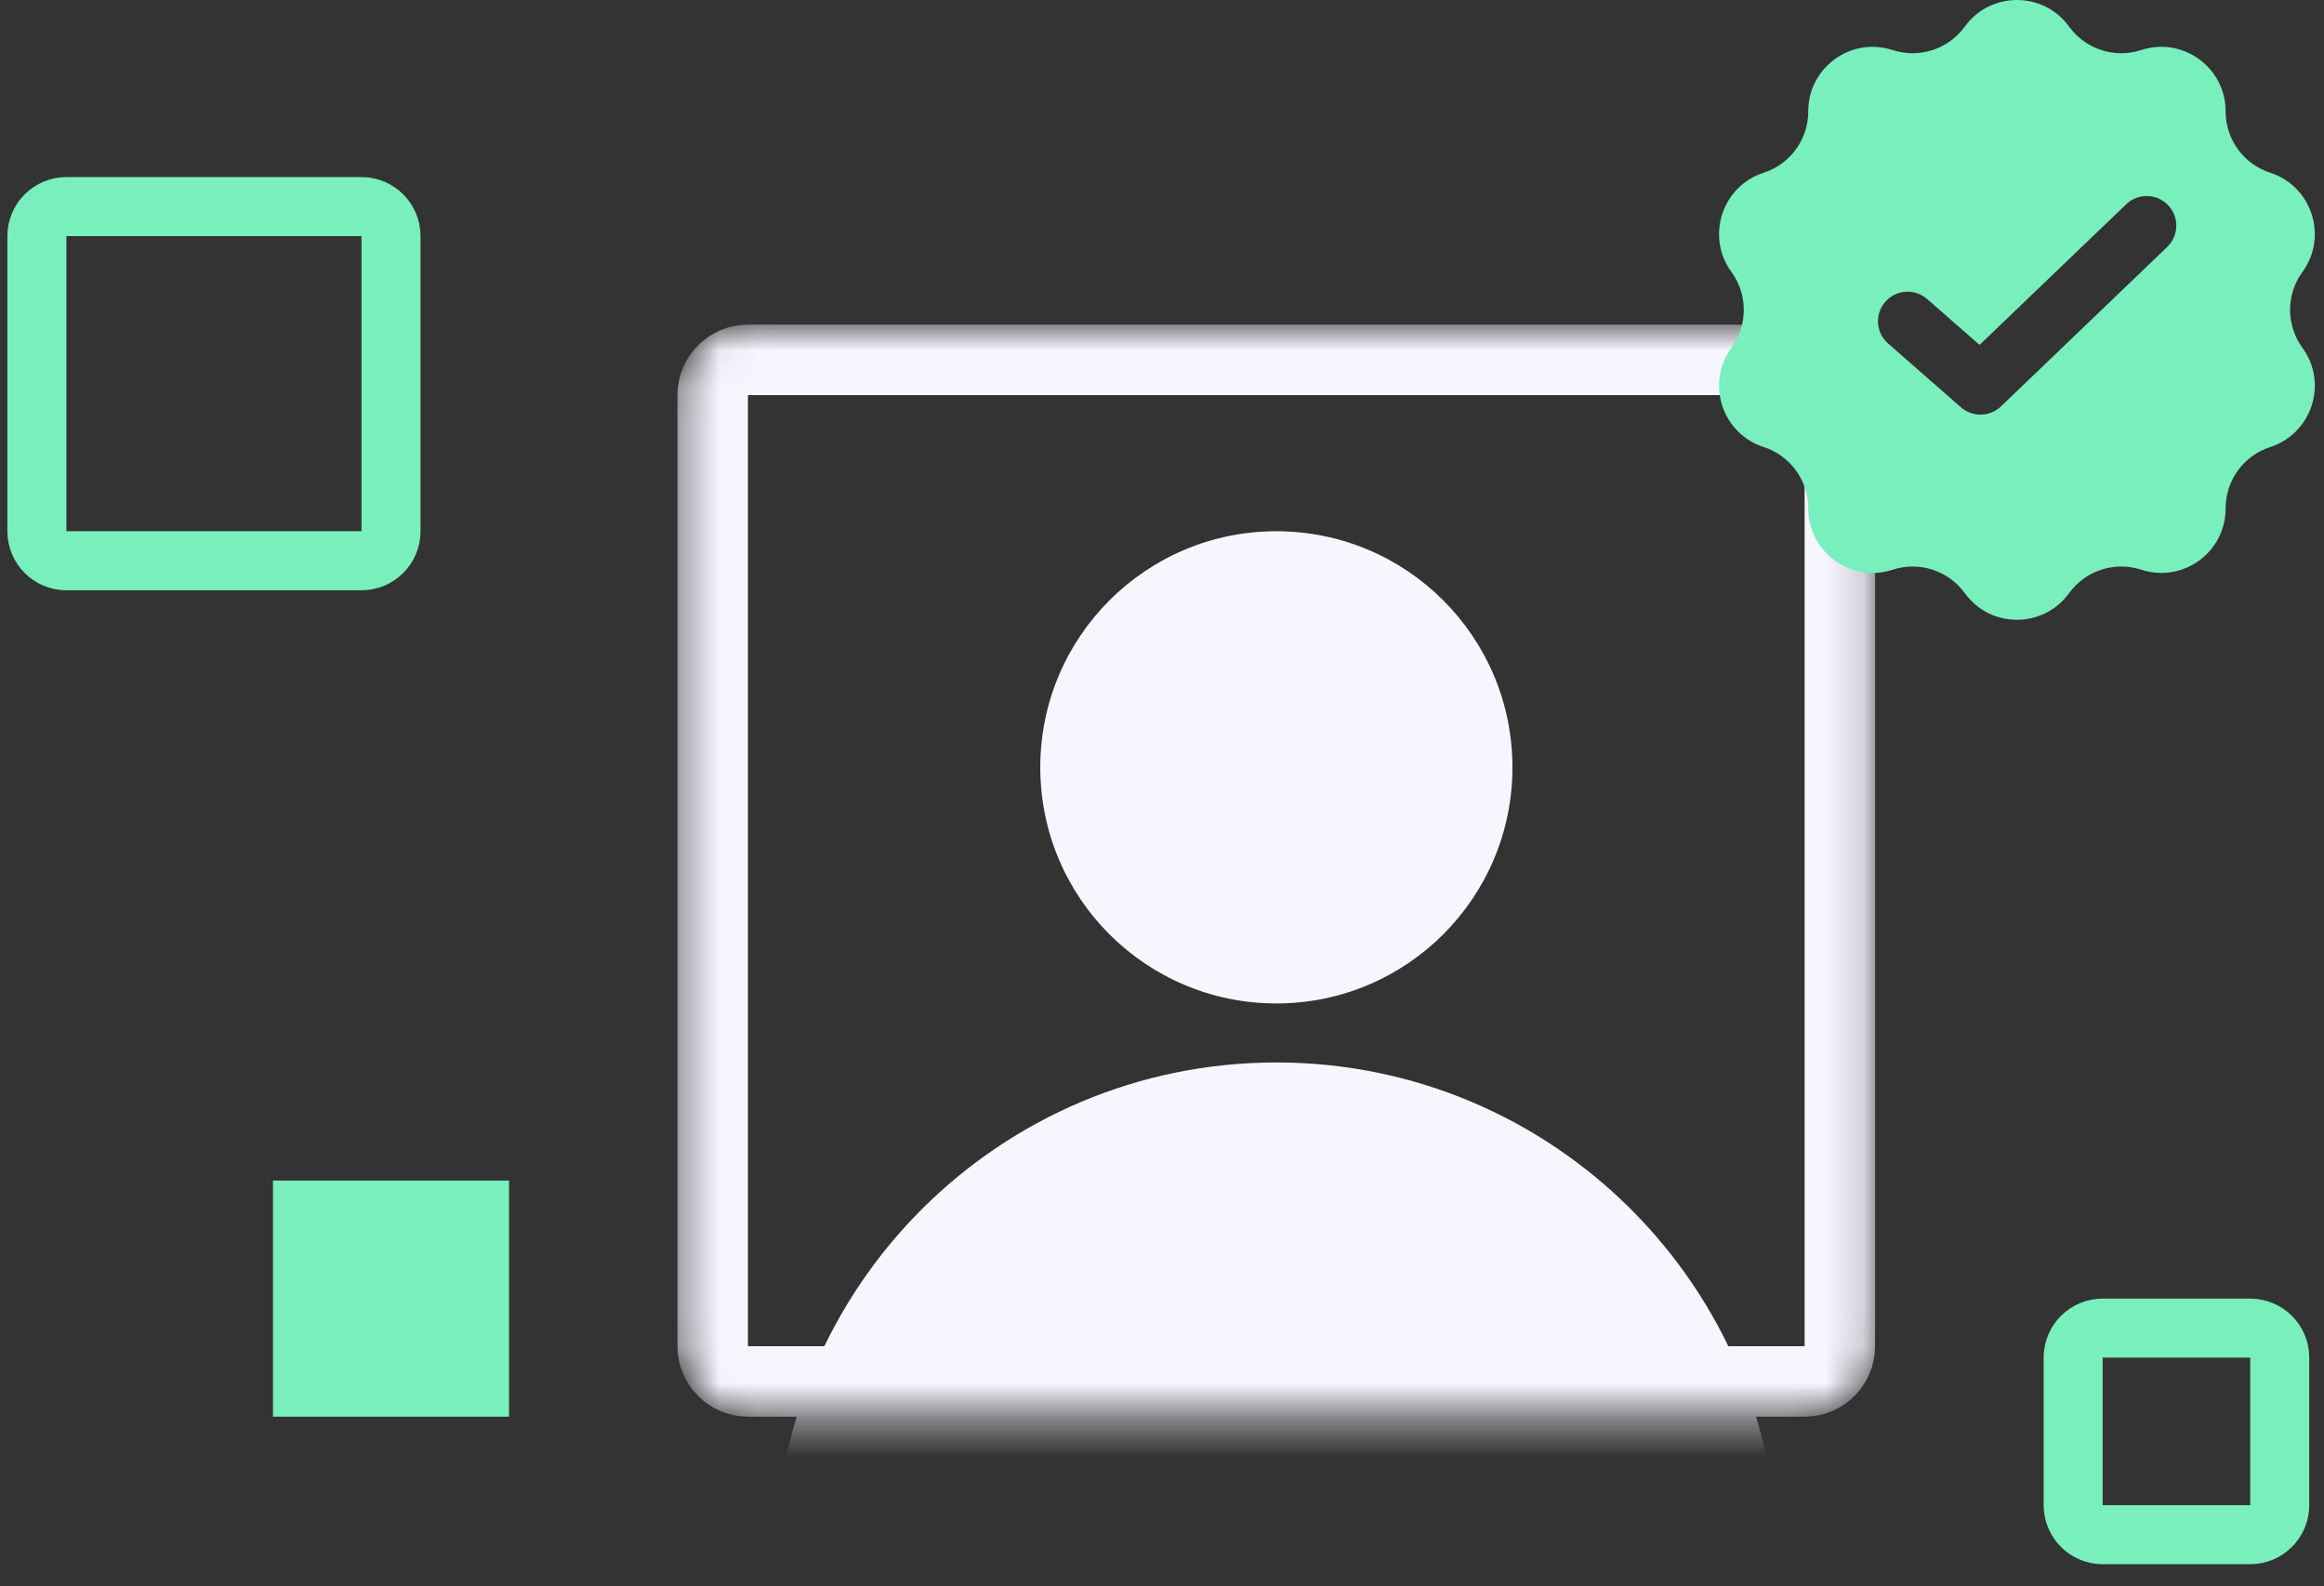 <svg width="63" height="43" viewBox="0 0 63 43" fill="none" xmlns="http://www.w3.org/2000/svg">
<rect x="0" y="0" width="63" height="43" fill="#333333" stroke="none"/>
<path d="M9.8 5.6H1.8C1.358 5.6 1 5.959 1 6.4V14.4C1 14.842 1.358 15.2 1.8 15.2H9.8C10.242 15.2 10.6 14.842 10.6 14.4V6.4C10.6 5.959 10.242 5.6 9.8 5.6Z" stroke="#79EFBD" stroke-width="1.6"/>
<path d="M61 36.001H57C56.558 36.001 56.2 36.359 56.2 36.8V40.8C56.2 41.242 56.558 41.6 57 41.6H61C61.442 41.6 61.8 41.242 61.8 40.8V36.8C61.8 36.359 61.442 36.001 61 36.001Z" stroke="#79EFBD" stroke-width="1.6"/>
<mask id="mask0_0_142" style="mask-type:alpha" maskUnits="userSpaceOnUse" x="18" y="8" width="33" height="31">
<path d="M19.32 10.71V36.491C19.32 37.018 19.748 37.446 20.275 37.446H48.92C49.448 37.446 49.875 37.018 49.875 36.491V10.71C49.875 10.183 49.448 9.755 48.92 9.755L20.275 9.755C19.748 9.755 19.32 10.183 19.32 10.71Z" fill="#C4C4C4" stroke="#79EFBD" stroke-width="1.91"/>
</mask>
<g mask="url(#mask0_0_142)">
<path d="M34.6 27.2C38.135 27.2 41 24.335 41 20.8C41 17.266 38.135 14.4 34.6 14.4C31.065 14.4 28.2 17.266 28.2 20.8C28.2 24.335 31.065 27.2 34.6 27.2Z" fill="#F7F6FF"/>
<path d="M34.6 56.001C42.111 56.001 48.2 49.912 48.2 42.401C48.2 34.889 42.111 28.8 34.6 28.8C27.089 28.8 21 34.889 21 42.401C21 49.912 27.089 56.001 34.6 56.001Z" fill="#F7F6FF"/>
<path d="M19.32 10.71V36.491C19.32 37.018 19.748 37.446 20.275 37.446H48.92C49.448 37.446 49.875 37.018 49.875 36.491V10.71C49.875 10.183 49.448 9.755 48.92 9.755L20.275 9.755C19.748 9.755 19.32 10.183 19.32 10.71Z" stroke="#F7F6FF" stroke-width="1.91"/>
</g>
<path fill-rule="evenodd" clip-rule="evenodd" d="M56.09 0.721C55.393 -0.24 53.959 -0.24 53.262 0.721C52.817 1.335 52.027 1.592 51.307 1.357C50.177 0.988 49.017 1.831 49.019 3.019C49.02 3.777 48.531 4.449 47.81 4.682C46.68 5.048 46.237 6.412 46.936 7.372C47.383 7.985 47.383 8.815 46.936 9.428C46.237 10.388 46.68 11.752 47.81 12.118C48.531 12.351 49.02 13.023 49.019 13.781C49.017 14.969 50.177 15.812 51.307 15.443C52.027 15.208 52.817 15.465 53.262 16.078C53.959 17.041 55.393 17.041 56.09 16.078C56.535 15.465 57.325 15.208 58.045 15.443C59.175 15.812 60.335 14.969 60.333 13.781C60.332 13.023 60.821 12.351 61.542 12.118C62.672 11.752 63.115 10.388 62.416 9.428C61.969 8.815 61.969 7.985 62.416 7.372C63.115 6.412 62.672 5.048 61.542 4.682C60.821 4.449 60.332 3.777 60.333 3.019C60.335 1.831 59.175 0.988 58.045 1.357C57.325 1.592 56.535 1.335 56.09 0.721ZM58.749 6.695C59.069 6.388 59.08 5.88 58.773 5.561C58.466 5.241 57.958 5.23 57.638 5.537L53.663 9.349L52.241 8.105C51.907 7.813 51.4 7.847 51.108 8.18C50.816 8.514 50.85 9.021 51.184 9.312L53.159 11.041C53.472 11.315 53.943 11.304 54.243 11.016L58.749 6.695Z" fill="#79EFBD"/>
<path d="M13.8 32.001H7.4V38.401H13.8V32.001Z" fill="#79EFBD"/>
</svg>
